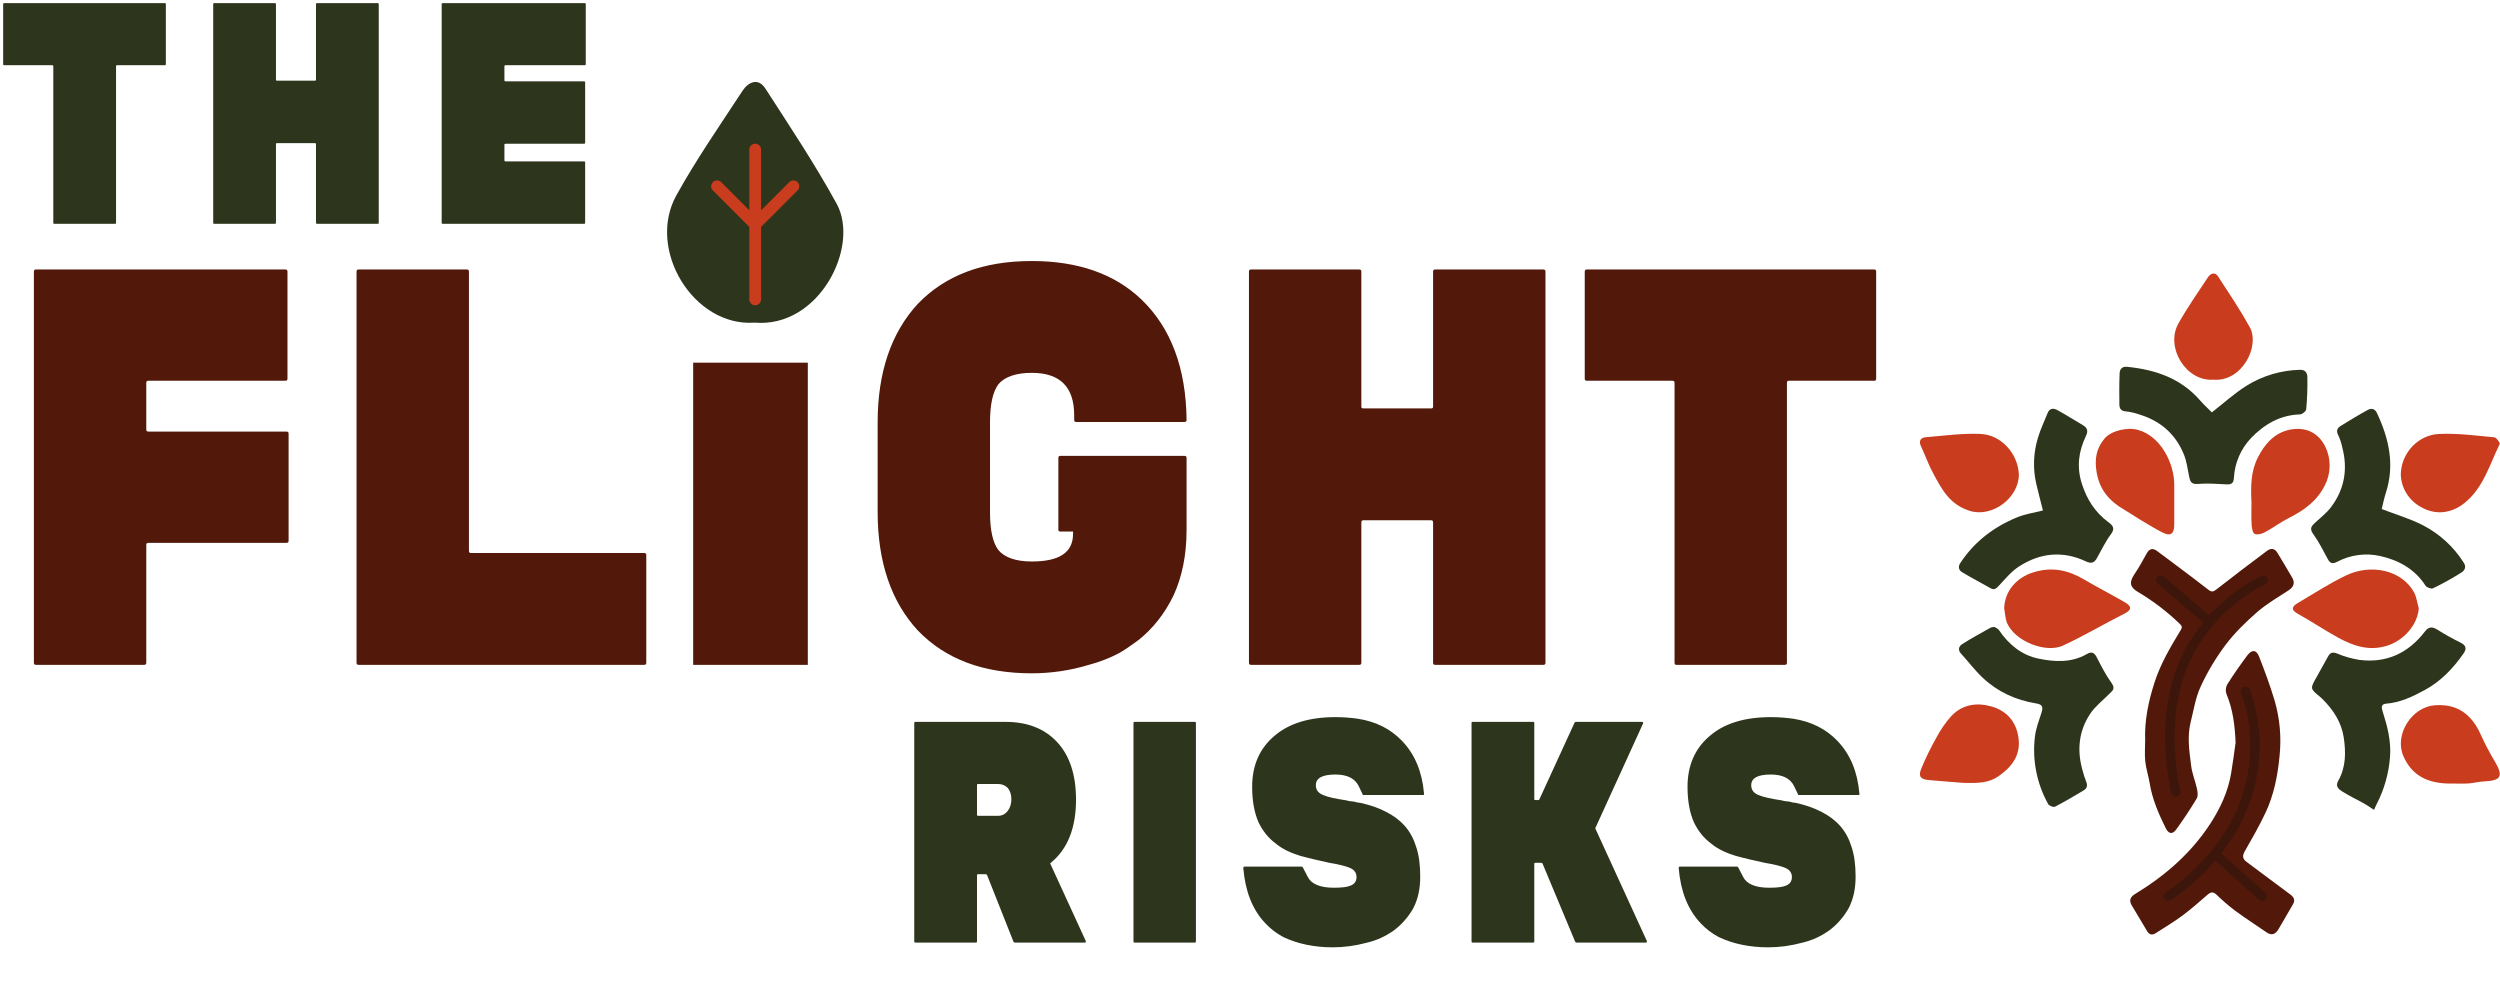 <svg width="793" height="313" viewBox="0 0 793 313" fill="none" xmlns="http://www.w3.org/2000/svg">
<path d="M1.4 0.985H52.211C52.511 0.985 52.611 1.085 52.611 1.385V20.289C52.611 20.589 52.511 20.689 52.211 20.689H37.108C36.908 20.689 36.808 20.789 36.808 21.089V70.6C36.808 70.9 36.708 71 36.408 71H17.204C17.004 71 16.904 70.9 16.904 70.6V21.089C16.904 20.789 16.804 20.689 16.504 20.689H1.4C1.1 20.689 1 20.589 1 20.289V1.385C1 1.085 1.1 0.985 1.4 0.985ZM100.635 0.985H119.739C120.039 0.985 120.139 1.085 120.139 1.385V70.6C120.139 70.9 120.039 71 119.739 71H100.635C100.335 71 100.235 70.9 100.235 70.6V45.794C100.235 45.495 100.135 45.394 99.835 45.394H87.932C87.632 45.394 87.532 45.495 87.532 45.794V70.6C87.532 70.9 87.432 71 87.132 71H68.028C67.728 71 67.628 70.9 67.628 70.6V1.385C67.628 1.085 67.728 0.985 68.028 0.985H87.132C87.432 0.985 87.532 1.085 87.532 1.385V25.29C87.532 25.49 87.632 25.59 87.932 25.59H99.835C100.135 25.59 100.235 25.49 100.235 25.29V1.385C100.235 1.085 100.335 0.985 100.635 0.985ZM140.497 0.985H185.407C185.707 0.985 185.807 1.085 185.807 1.385V20.289C185.807 20.589 185.707 20.689 185.407 20.689H160.401C160.101 20.689 160.001 20.789 160.001 21.089V25.49C160.001 25.69 160.101 25.79 160.401 25.79H185.207C185.507 25.79 185.607 25.89 185.607 26.19V45.194C185.607 45.495 185.507 45.594 185.207 45.594H160.401C160.101 45.594 160.001 45.694 160.001 45.895V50.796C160.001 51.096 160.101 51.196 160.401 51.196H185.207C185.507 51.196 185.607 51.296 185.607 51.596V70.6C185.607 70.9 185.507 71 185.207 71H140.497C140.197 71 140.097 70.9 140.097 70.6V1.385C140.097 1.085 140.197 0.985 140.497 0.985Z" fill="#2D351C"/>
<path d="M333.21 274.085L344.412 298.491C344.512 298.791 344.412 298.991 344.012 298.991H321.907C321.807 298.991 321.607 298.891 321.507 298.791L313.105 277.586C313.005 277.386 312.805 277.286 312.705 277.286H310.305C310.005 277.286 309.905 277.386 309.905 277.686V298.591C309.905 298.891 309.805 298.991 309.505 298.991H290.4C290.1 298.991 290 298.891 290 298.591V229.376C290 229.076 290.1 228.976 290.4 228.976H318.907C325.808 228.976 331.309 231.076 335.31 235.377C339.311 239.678 341.311 245.779 341.311 253.681C341.311 262.683 338.611 269.384 333.31 273.685C333.11 273.785 333.11 273.985 333.21 274.085ZM319.607 257.282C320.407 256.281 320.807 254.981 320.807 253.481C320.807 252.081 320.407 250.88 319.707 249.98C318.807 249.08 317.806 248.68 316.506 248.68H310.305C310.005 248.68 309.905 248.78 309.905 249.08V258.382C309.905 258.682 310.005 258.782 310.305 258.782H316.506C317.806 258.782 318.807 258.282 319.607 257.282ZM359.939 228.976H378.943C379.243 228.976 379.343 229.076 379.343 229.376V298.591C379.343 298.891 379.243 298.991 378.943 298.991H359.939C359.639 298.991 359.539 298.891 359.539 298.591V229.376C359.539 229.076 359.639 228.976 359.939 228.976ZM444.793 235.077C448.794 239.278 451.095 244.779 451.695 251.68C451.795 251.981 451.695 252.181 451.395 252.181H432.491C432.291 252.181 432.191 252.081 432.191 251.88L430.99 249.38C429.79 246.879 427.29 245.679 423.589 245.679C419.488 245.679 417.387 246.779 417.387 249.08C417.387 250.58 418.188 251.58 419.688 252.181C421.288 252.881 423.789 253.381 427.089 253.881C427.99 254.181 428.89 254.181 429.59 254.281C430.39 254.581 430.89 254.581 431.59 254.681C434.691 255.381 437.292 256.281 439.592 257.482C441.993 258.682 443.993 260.182 445.594 261.983C447.194 263.783 448.394 265.984 449.194 268.584C450.094 271.185 450.495 274.385 450.495 278.086C450.495 281.887 449.794 285.188 448.294 288.088C446.694 290.889 444.693 293.189 442.193 295.09C439.492 296.99 436.792 298.291 433.291 299.091C429.89 299.991 426.389 300.491 422.789 300.491C416.887 300.491 411.686 299.391 407.185 297.29C404.885 296.09 402.984 294.59 401.384 292.889C397.283 288.588 394.983 282.687 394.382 275.386C394.382 275.086 394.482 274.885 394.782 274.885H412.886C412.986 274.885 413.186 274.986 413.286 275.186L414.787 278.086C415.887 280.387 418.688 281.587 423.089 281.587C425.589 281.587 427.39 281.387 428.49 280.887C429.69 280.387 430.29 279.486 430.29 278.186C430.29 276.886 429.59 275.886 428.19 275.286C426.989 274.785 424.789 274.185 421.688 273.685C418.488 272.985 415.387 272.285 412.486 271.485C409.586 270.585 406.985 269.484 404.685 267.584C402.384 265.884 400.584 263.683 399.183 260.782C397.883 257.782 397.183 254.081 397.183 249.58C397.183 242.879 399.483 237.477 404.185 233.476C408.786 229.476 415.287 227.475 423.589 227.475C426.289 227.475 428.39 227.675 430.69 227.975C436.392 228.875 441.093 231.176 444.793 235.077ZM506.082 262.883L522.385 298.491C522.485 298.791 522.385 298.991 521.985 298.991H500.08C499.98 298.991 499.78 298.891 499.68 298.791L489.278 273.885C489.178 273.785 488.978 273.685 488.878 273.685H487.078C486.777 273.685 486.677 273.785 486.677 273.985V298.591C486.677 298.891 486.577 298.991 486.277 298.991H467.173C466.873 298.991 466.773 298.891 466.773 298.591V229.376C466.773 229.076 466.873 228.976 467.173 228.976H486.277C486.577 228.976 486.677 229.076 486.677 229.376V253.481C486.677 253.681 486.777 253.781 487.078 253.781H487.978C488.178 253.781 488.278 253.681 488.278 253.581L499.48 229.176C499.58 229.076 499.78 228.976 499.88 228.976H520.785C521.185 228.976 521.285 229.176 521.185 229.476L506.082 262.583C505.982 262.683 505.982 262.783 506.082 262.883ZM582.894 235.077C586.895 239.278 589.195 244.779 589.795 251.68C589.895 251.981 589.795 252.181 589.495 252.181H570.591C570.391 252.181 570.291 252.081 570.291 251.88L569.091 249.38C567.89 246.879 565.39 245.679 561.689 245.679C557.588 245.679 555.488 246.779 555.488 249.08C555.488 250.58 556.288 251.58 557.788 252.181C559.389 252.881 561.889 253.381 565.19 253.881C566.09 254.181 566.99 254.181 567.69 254.281C568.491 254.581 568.991 254.581 569.691 254.681C572.791 255.381 575.392 256.281 577.693 257.482C580.093 258.682 582.093 260.182 583.694 261.983C585.294 263.783 586.494 265.984 587.295 268.584C588.195 271.185 588.595 274.385 588.595 278.086C588.595 281.887 587.895 285.188 586.394 288.088C584.794 290.889 582.794 293.189 580.293 295.09C577.592 296.99 574.892 298.291 571.391 299.091C567.99 299.991 564.49 300.491 560.889 300.491C554.988 300.491 549.786 299.391 545.285 297.29C542.985 296.09 541.085 294.59 539.484 292.889C535.383 288.588 533.083 282.687 532.483 275.386C532.483 275.086 532.583 274.885 532.883 274.885H550.987C551.087 274.885 551.287 274.986 551.387 275.186L552.887 278.086C553.987 280.387 556.788 281.587 561.189 281.587C563.689 281.587 565.49 281.387 566.59 280.887C567.79 280.387 568.39 279.486 568.39 278.186C568.39 276.886 567.69 275.886 566.29 275.286C565.09 274.785 562.889 274.185 559.789 273.685C556.588 272.985 553.487 272.285 550.587 271.485C547.686 270.585 545.085 269.484 542.785 267.584C540.484 265.884 538.684 263.683 537.284 260.782C535.983 257.782 535.283 254.081 535.283 249.58C535.283 242.879 537.584 237.477 542.285 233.476C546.886 229.476 553.387 227.475 561.689 227.475C564.39 227.475 566.49 227.675 568.791 227.975C574.492 228.875 579.193 231.176 582.894 235.077Z" fill="#2D351C"/>
<path d="M47.117 136.9H90.83C91.367 136.9 91.546 137.079 91.546 137.616V171.476C91.546 172.013 91.367 172.192 90.83 172.192H47.117C46.579 172.192 46.4 172.372 46.4 172.909V210.173C46.4 210.71 46.221 210.889 45.684 210.889H11.466C10.928 210.889 10.749 210.71 10.749 210.173V86.2C10.749 85.662 10.928 85.483 11.466 85.483H90.472C91.009 85.483 91.188 85.662 91.188 86.2V120.059C91.188 120.597 91.009 120.776 90.472 120.776H47.117C46.579 120.776 46.4 120.955 46.4 121.493V136.183C46.4 136.72 46.579 136.9 47.117 136.9ZM149.464 175.417H204.285C204.822 175.417 205.001 175.596 205.001 176.134V210.173C205.001 210.71 204.822 210.889 204.285 210.889H113.813C113.276 210.889 113.096 210.71 113.096 210.173V86.2C113.096 85.662 113.276 85.483 113.813 85.483H148.031C148.568 85.483 148.748 85.662 148.748 86.2V174.701C148.748 175.238 148.927 175.417 149.464 175.417ZM219.872 210.889V115.043H256.24V210.889H219.872ZM238.146 97.665C231.696 97.665 226.62 96.172 222.918 93.187C219.335 90.201 217.543 85.961 217.543 80.467C217.543 75.451 219.394 71.33 223.097 68.105C226.799 64.881 231.816 63.268 238.146 63.268C244.595 63.268 249.611 64.761 253.194 67.747C256.897 70.733 258.748 74.973 258.748 80.467C258.748 85.483 256.897 89.604 253.194 92.828C249.492 96.053 244.476 97.665 238.146 97.665ZM336.43 144.603H375.664C376.201 144.603 376.381 144.782 376.381 145.32V168.072C376.381 176.134 374.947 182.942 372.26 188.854C369.394 194.766 365.631 199.423 361.153 203.006C359.182 204.44 357.211 205.873 355.062 207.127C352.016 208.739 348.791 209.993 345.387 210.889C339.475 212.681 333.384 213.576 327.293 213.576C311.886 213.576 299.883 209.098 291.104 199.961C282.684 190.824 278.385 178.284 278.385 162.339V134.033C278.385 118.089 282.684 105.548 291.104 96.411C299.883 87.275 311.886 82.796 327.293 82.796C341.984 82.796 353.628 86.916 362.048 94.978C371.364 103.936 376.201 116.655 376.381 133.137C376.381 133.675 376.201 133.854 375.664 133.854H341.446C340.909 133.854 340.729 133.675 340.729 133.137V131.704C340.729 122.747 336.251 118.268 327.293 118.268C322.277 118.268 318.694 119.522 316.723 121.851C314.932 124.18 314.036 128.3 314.036 133.854V162.518C314.036 168.251 314.932 172.192 316.723 174.521C318.694 176.85 322.277 178.104 327.293 178.104C336.071 178.104 340.371 175.238 340.371 169.326V168.609H336.43C335.892 168.609 335.713 168.43 335.713 168.072V145.32C335.713 144.782 335.892 144.603 336.43 144.603ZM455.29 85.483H489.508C490.045 85.483 490.224 85.662 490.224 86.2V210.173C490.224 210.71 490.045 210.889 489.508 210.889H455.29C454.752 210.889 454.573 210.71 454.573 210.173V165.743C454.573 165.206 454.394 165.026 453.857 165.026H432.538C432 165.026 431.821 165.206 431.821 165.743V210.173C431.821 210.71 431.642 210.889 431.104 210.889H396.886C396.349 210.889 396.17 210.71 396.17 210.173V86.2C396.17 85.662 396.349 85.483 396.886 85.483H431.104C431.642 85.483 431.821 85.662 431.821 86.2V129.017C431.821 129.375 432 129.554 432.538 129.554H453.857C454.394 129.554 454.573 129.375 454.573 129.017V86.2C454.573 85.662 454.752 85.483 455.29 85.483ZM503.398 85.483H594.407C594.944 85.483 595.123 85.662 595.123 86.2V120.059C595.123 120.597 594.944 120.776 594.407 120.776H567.355C566.996 120.776 566.817 120.955 566.817 121.493V210.173C566.817 210.71 566.638 210.889 566.101 210.889H531.704C531.345 210.889 531.166 210.71 531.166 210.173V121.493C531.166 120.955 530.987 120.776 530.45 120.776H503.398C502.86 120.776 502.681 120.597 502.681 120.059V86.2C502.681 85.662 502.86 85.483 503.398 85.483Z" fill="#52190A"/>
<path d="M239.378 102.338C219.976 103.75 205.025 79.129 214.536 61.977C220.876 50.526 228.371 39.748 235.535 28.793C237.361 26.006 240.506 24.568 242.763 28.067C250.537 40.105 258.5 52.065 265.386 64.624C272.83 78.162 259.895 104.107 239.378 102.338Z" fill="#2D351C"/>
<path d="M239.554 94.969V71.204M239.554 47.44V71.204M239.554 71.204L251.669 59.089M239.554 71.204L227.438 59.089" stroke="#C93C1D" stroke-width="3.728" stroke-linecap="round"/>
<path d="M709.129 235.541C708.903 230.206 708.304 225.063 706.222 220.121C706.055 219.625 705.992 219.101 706.037 218.58C706.083 218.059 706.236 217.553 706.487 217.094C708.471 213.944 710.608 210.878 712.844 207.894C714.298 205.954 715.73 206.069 716.597 208.296C718.384 212.866 720.09 217.488 721.501 222.186C723.171 227.918 723.705 233.921 723.074 239.858C722.471 246.061 721.283 252.187 718.594 257.856C716.649 261.96 714.387 265.927 712.126 269.873C711.271 271.343 711.202 272.348 712.652 273.417C717.239 276.79 721.749 280.257 726.332 283.617C727.554 284.502 728.144 285.4 727.366 286.776C725.887 289.397 724.322 291.974 722.83 294.586C721.864 296.275 720.693 296.955 718.885 295.706C715.58 293.419 712.198 291.239 708.967 288.867C706.901 287.292 704.931 285.597 703.067 283.788C701.986 282.766 701.246 282.933 700.207 283.826C697.57 286.126 694.928 288.448 692.119 290.529C689.477 292.492 686.609 294.15 683.856 295.959C682.535 296.814 681.68 296.455 680.923 295.129C679.397 292.457 677.742 289.854 676.191 287.191C675.284 285.635 675.656 284.545 677.293 283.548C686.784 277.773 695.043 270.608 701.135 261.225C704.277 256.381 706.714 251.149 707.701 245.377C708.261 242.103 708.659 238.811 709.129 235.541Z" fill="#52190A"/>
<path d="M680.444 234.776C680.218 228.496 681.479 222.502 683.407 216.5C685.335 210.498 688.468 205.236 691.67 199.956C692.26 198.986 692.175 198.605 691.418 197.883C687.392 193.99 682.923 190.584 678.102 187.734C675.609 186.281 675.357 184.703 676.935 182.313C678.362 180.176 679.653 177.906 680.889 175.632C681.791 173.973 682.868 173.751 684.309 174.841C689.695 178.885 695.125 182.878 700.438 187.02C701.563 187.897 702.084 187.717 703.085 186.935C708.394 182.788 713.752 178.703 719.158 174.678C720.325 173.823 721.557 173.913 722.403 175.358C723.972 178.021 725.626 180.633 727.135 183.331C728.046 184.96 727.507 186.229 725.926 187.264C722.506 189.491 718.949 191.539 715.909 194.206C712.276 197.374 708.762 200.824 705.872 204.659C702.798 208.767 700.166 213.187 698.019 217.847C696.416 221.305 695.843 225.251 694.894 229C693.714 233.647 694.466 238.324 695.039 242.949C695.343 245.373 696.322 247.699 696.86 250.106C697.082 251.123 697.288 252.47 696.809 253.261C694.791 256.638 692.607 259.921 690.307 263.093C689.097 264.769 687.896 264.555 686.972 262.7C684.711 258.143 682.697 253.504 681.872 248.417C681.509 246.121 680.731 243.886 680.483 241.577C680.235 239.269 680.444 237.054 680.444 234.776Z" fill="#52190A"/>
<path d="M752.271 256.39C751.51 255.898 750.771 255.359 749.98 254.923C747.654 253.641 745.247 252.482 742.995 251.076C741.832 250.358 740.66 249.447 741.712 247.617C744.145 243.342 744.123 238.614 743.443 233.976C742.725 229.107 740.096 225.093 736.604 221.656C736.351 221.408 736.082 221.177 735.813 220.955C732.743 218.415 732.752 218.419 734.821 214.769C736.069 212.563 737.279 210.336 738.519 208.125C739.186 206.933 739.994 206.779 741.34 207.3C743.584 208.245 745.931 208.919 748.334 209.31C756.999 210.43 763.916 207.172 769.17 200.332C770.414 198.708 771.543 198.746 773.137 199.734C775.511 201.228 777.961 202.598 780.477 203.838C782.358 204.748 782.44 205.868 781.384 207.36C778.075 212.063 774.227 216.137 769.089 218.903C765.241 220.993 761.334 222.857 756.854 223.207C755.063 223.344 755.473 224.716 755.819 225.807C757.273 230.411 758.483 235.04 758.128 239.948C757.751 245.24 756.296 250.398 753.853 255.107C753.554 255.684 753.314 256.296 753.049 256.89L752.271 256.39Z" fill="#2D351C"/>
<path d="M632.66 198.879C633.002 199.11 633.729 199.358 634.071 199.866C637.149 204.432 641.287 207.809 646.588 208.908C651.675 209.964 657.032 210.293 661.896 207.489C663.418 206.608 664.273 206.912 665.086 208.493C666.526 211.298 667.971 214.141 669.809 216.684C671.118 218.497 670.002 219.164 669.001 220.168C666.954 222.233 664.551 224.08 662.974 226.465C659.396 231.877 658.784 237.909 660.528 244.164C660.852 245.451 661.258 246.716 661.743 247.951C662.247 249.157 661.995 250.089 660.96 250.7C657.968 252.495 654.945 254.287 651.842 255.894C651.363 256.138 649.974 255.595 649.674 255.039C646.068 248.562 644.596 241.112 645.468 233.75C645.767 231.125 646.75 228.564 647.571 226.021C648.178 224.144 647.776 223.43 645.831 223.118C639.367 222.083 633.618 219.424 628.864 214.931C626.38 212.584 624.302 209.801 621.994 207.275C620.912 206.086 621.447 204.928 622.362 204.342C625.316 202.453 628.415 200.79 631.472 199.063C631.858 198.948 632.257 198.886 632.66 198.879Z" fill="#2D351C"/>
<path d="M755.486 161.469C759.907 163.179 764.374 164.482 768.452 166.56C773.798 169.296 778.309 173.42 781.512 178.5C782.474 179.996 781.623 181.065 780.781 181.591C777.867 183.438 774.848 185.115 771.74 186.614C771.192 186.883 769.743 186.336 769.363 185.759C765.943 180.441 760.766 177.658 754.935 176.354C750.313 175.336 745.48 175.999 741.302 178.222C739.947 178.919 739.139 178.791 738.391 177.367C736.933 174.64 735.526 171.848 733.727 169.356C732.419 167.543 733.342 166.74 734.483 165.679C736.134 164.145 737.972 162.743 739.318 160.977C743.653 155.291 744.786 148.883 742.986 141.975C742.704 140.605 742.263 139.272 741.674 138.003C740.96 136.652 741.387 135.776 742.443 135.118C745.248 133.374 748.073 131.655 750.972 130.069C752.105 129.445 753.276 129.526 753.964 131.01C757.812 139.17 759.676 147.528 756.764 156.437C756.196 158.203 755.841 160.066 755.486 161.469Z" fill="#2D351C"/>
<path d="M701.601 130.804C705.337 127.897 708.77 124.747 712.652 122.327C717.754 119.159 723.615 117.424 729.619 117.304C731.398 117.253 731.868 118.527 731.893 119.523C731.97 122.973 731.847 126.424 731.526 129.86C731.475 130.467 730.243 131.429 729.555 131.45C723.232 131.634 718.179 134.63 714.033 138.944C710.774 142.376 708.847 146.859 708.599 151.585C708.497 153.103 707.967 153.722 706.376 153.645C703.29 153.483 700.173 153.248 697.108 153.504C694.881 153.688 694.667 152.483 694.351 150.939C693.885 148.738 693.633 146.438 692.812 144.369C690.183 137.721 685.275 133.446 678.431 131.42C677.107 130.955 675.734 130.643 674.34 130.492C672.814 130.407 672.283 129.59 672.266 128.355C672.219 125.055 672.206 121.746 672.339 118.445C672.39 117.163 673.066 116.188 674.699 116.351C683.676 117.253 691.799 119.984 697.925 127.077C699.169 128.492 700.584 129.761 701.601 130.804Z" fill="#2D351C"/>
<path d="M648.018 161.913C647.308 159.075 646.551 156.228 645.88 153.364C644.783 148.498 644.995 143.428 646.496 138.671C647.278 136.067 648.492 133.592 649.488 131.048C650.142 129.381 651.421 129.432 652.635 130.099C655.345 131.595 657.957 133.271 660.633 134.832C662.112 135.687 662.45 136.64 661.651 138.316C659.329 143.168 658.658 148.088 660.368 153.462C661.971 158.451 664.545 162.469 668.691 165.569C670.064 166.595 671.068 167.497 669.576 169.476C667.819 171.81 666.584 174.525 665.113 177.085C664.258 178.573 663.339 178.859 661.642 178.064C654.268 174.602 647.043 175.358 640.331 179.753C637.989 181.283 636.116 183.575 634.171 185.652C633.316 186.571 632.679 187.311 631.345 186.55C628.353 184.84 625.296 183.275 622.368 181.497C621.321 180.864 621.013 179.787 621.834 178.552C626.28 171.814 632.418 167.15 639.788 164.111C642.358 163.046 645.201 162.645 648.018 161.913Z" fill="#2D351C"/>
<path d="M778.2 248.536C770.006 248.774 764.915 245.898 762.296 239.688C759.478 233.024 764.961 224.3 772.249 223.723C777.796 223.287 783.382 225.053 786.906 233.053C788.214 235.927 789.684 238.727 791.308 241.437C794.155 246.283 793.426 247.608 787.772 247.88C786.183 247.959 784.611 248.401 783.017 248.508C781.423 248.616 779.806 248.536 778.2 248.536Z" fill="#C93C1D"/>
<path d="M622.608 248.311C620.02 248.103 615.933 247.812 611.858 247.442C609.177 247.201 608.414 246.27 609.436 243.792C610.813 240.448 612.4 237.19 614.188 234.037C615.497 231.524 617.121 229.18 619.021 227.058C622.545 223.374 627.188 222.735 631.924 224.159C637.198 225.751 639.959 229.732 640.355 234.934C640.723 239.89 637.973 243.422 633.892 246.242C630.845 248.35 627.55 248.473 622.608 248.311Z" fill="#C93C1D"/>
<path d="M702.049 120.436C693.409 121.059 686.75 110.194 690.986 102.625C693.81 97.572 697.147 92.816 700.338 87.981C701.151 86.751 702.552 86.117 703.557 87.661C707.019 92.973 710.566 98.251 713.632 103.793C716.948 109.767 711.187 121.216 702.049 120.436Z" fill="#C93C1D"/>
<path d="M640.388 150.491C640.388 157.972 631.855 164.337 624.699 162.011C618.351 159.958 615.956 155.204 613.26 150.253C611.747 147.468 610.706 144.473 609.358 141.62C608.493 139.788 609.261 138.784 610.967 138.676C616.69 138.2 622.452 137.4 628.164 137.638C634.739 137.916 640.07 143.77 640.388 150.491Z" fill="#C93C1D"/>
<path d="M689.674 159.306C689.674 161.691 689.674 164.087 689.674 166.455C689.642 169.409 688.499 170.211 685.885 168.878C683.27 167.544 680.862 166.025 678.38 164.543C676.823 163.614 675.34 162.562 673.767 161.654C669.164 158.998 666.06 155.482 665.077 149.968C664.327 145.756 664.891 142.235 667.617 139.042C669.743 136.583 674.893 135.398 678.247 136.386C685.64 138.511 689.695 147.275 689.674 153.798C689.674 155.599 689.679 157.463 689.674 159.306Z" fill="#C93C1D"/>
<path d="M714.163 159.276C713.926 154.421 713.915 149.576 716.194 145.108C718.398 140.773 721.505 137.23 726.458 136.274C731.411 135.318 735.425 137.299 737.593 141.703C738.517 143.61 738.985 145.707 738.962 147.828C738.938 149.95 738.422 152.036 737.456 153.921C735.056 158.782 730.915 161.863 726.136 164.238C723.499 165.55 721.125 167.372 718.525 168.774C717.544 169.306 716.104 169.725 715.186 169.369C714.564 169.125 714.268 167.462 714.205 166.416C714.078 164.052 714.163 161.661 714.163 159.276Z" fill="#C93C1D"/>
<path d="M635.719 192.917C635.929 187.365 639.7 183.194 644.932 181.56C650.802 179.734 655.92 180.776 660.999 183.769C665.236 186.272 669.621 188.515 673.887 190.973C675.781 192.06 676.697 193.227 673.887 194.636C667.346 197.945 661.022 201.693 654.379 204.782C649.005 207.268 639.137 203.502 636.606 197.55C636.054 196.113 636.009 194.462 635.719 192.917Z" fill="#C93C1D"/>
<path d="M761.53 150.466C761.696 143.336 767.341 137.972 773.536 137.658C779.387 137.361 785.307 138.179 791.175 138.712C791.852 138.773 793.107 140.466 792.895 140.853C789.697 147.389 787.737 154.754 781.725 159.564C777.628 162.848 772.642 163.527 767.914 160.825C766.021 159.791 764.436 158.291 763.316 156.474C762.197 154.658 761.581 152.587 761.53 150.466Z" fill="#C93C1D"/>
<path d="M767.238 192.909C766.875 198.136 762.615 203.019 757.365 204.764C751.549 206.66 746.491 204.905 741.586 202.223C737.275 199.869 733.201 197.086 728.901 194.721C726.254 193.264 727.289 192.209 728.998 191.198C734.044 188.217 738.972 184.988 744.273 182.482C752.086 178.779 761.846 180.76 765.772 187.952C766.536 189.414 766.74 191.26 767.238 192.909Z" fill="#C93C1D"/>
<path d="M690.175 251.194C690.175 251.194 684.505 228.811 692.861 210.009C695.106 204.958 697.954 200.747 700.919 197.289M717.93 184.044C717.93 184.044 708.991 187.875 700.919 197.289M700.919 197.289L685.399 184.044" stroke="#3D160B" stroke-width="3" stroke-linecap="round"/>
<path d="M687.721 284.321C687.721 284.321 695.37 279.641 702.557 270.891M712.199 219.26C712.199 219.26 719.097 234.794 712.199 254.178C709.852 260.777 706.266 266.376 702.557 270.891M702.557 270.891L717.566 284.321" stroke="#3D160B" stroke-width="3" stroke-linecap="round"/>
</svg>
